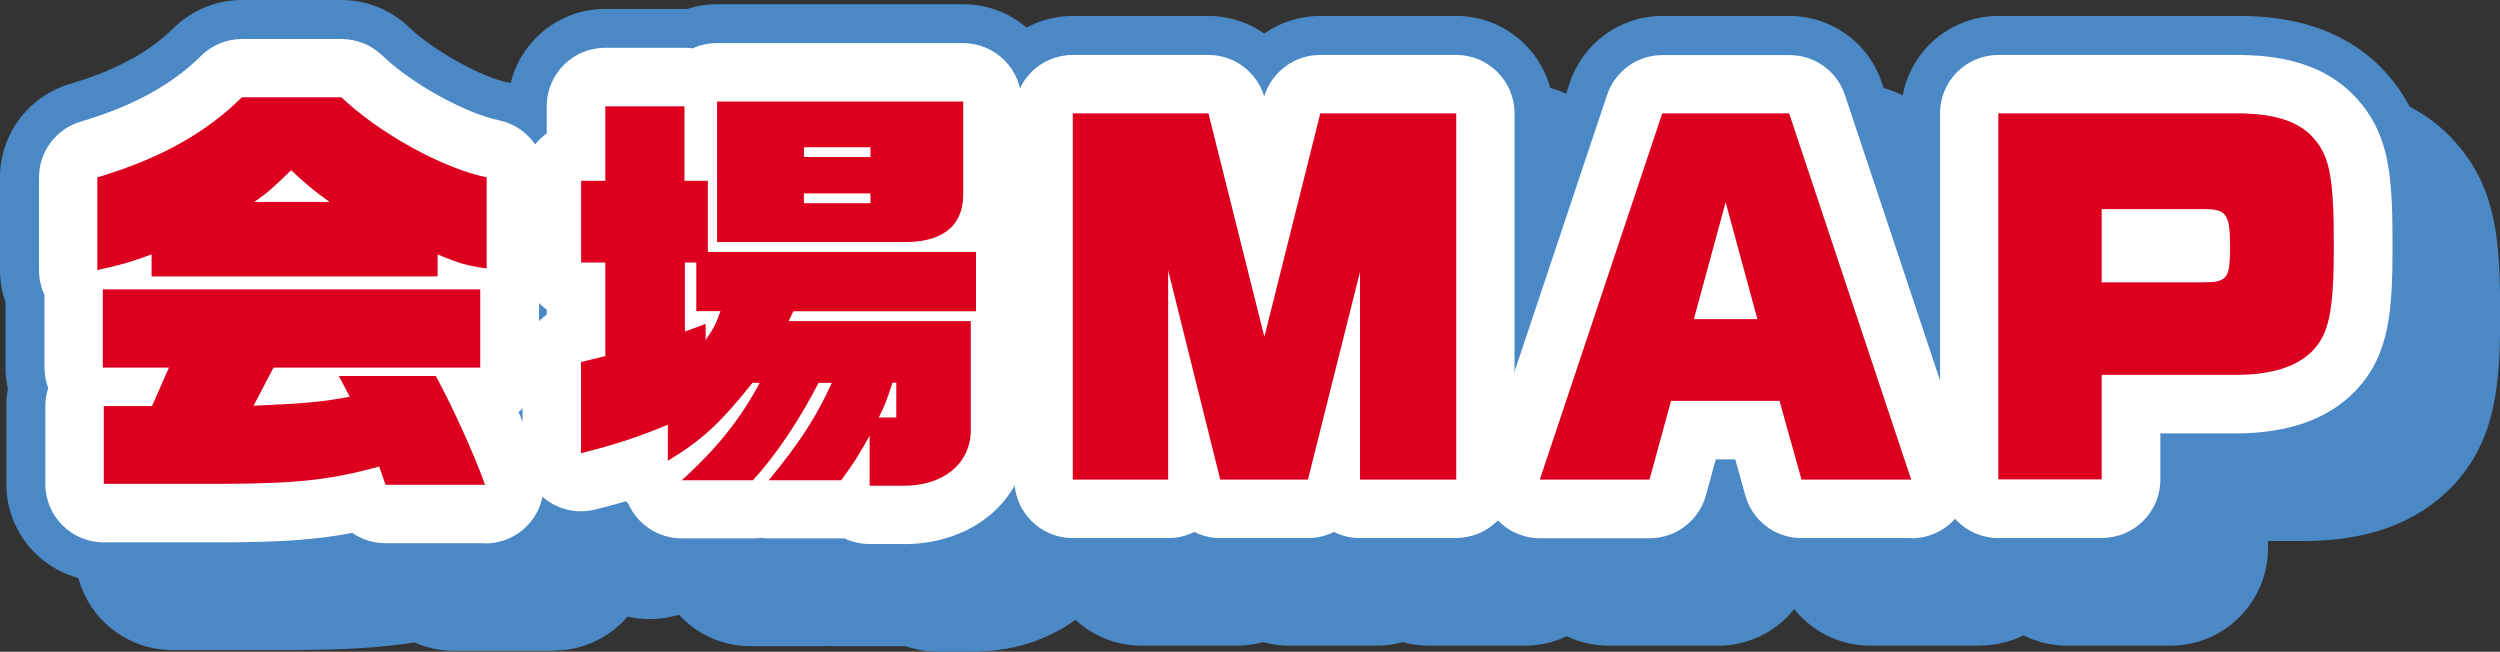 <svg fill="none" height="61" viewBox="0 0 234 61" width="234" xmlns="http://www.w3.org/2000/svg" xmlns:xlink="http://www.w3.org/1999/xlink"><rect x="0" y="0" width="234" height="61" fill="#333333" stroke="none"/><clipPath id="a"><path d="m0 0h234v61h-234z"/></clipPath><g clip-path="url(#a)"><path d="m9.121 16.6c5.712-1.71 10.073-4.076 13.521-7.496h9.314c3.576 3.408 9.52 6.661 13.598 7.496v8.525c-1.788-.244-2.496-.437-4.593-1.312v2.057h-26.772v-2.057c-2.058.759-2.933.99-5.082 1.466v-8.679zm.592 21.409h4.516l1.582-3.6h-6.188v-7.329h35.327v7.329h-19.349l-1.865 3.562c4.799-.193 6.42-.36 9.005-.836l-1.029-1.942h9.083c1.711 3.176 3.615 7.406 4.606 10.184h-9.314l-.592-1.71c-4.516 1.234-7.539 1.582-14.396 1.62h-11.385v-7.291zm21.137-19.108c-1.389-.99-1.981-1.466-3.602-2.97-1.698 1.659-2.187 2.096-3.448 2.97h7.063z" fill="#000"/><path d="m54.393 33.882 2.264-.553v-8.757h-2.264v-7.651h2.264v-6.969h7.41v6.969h2.187v6.661h25.099v5.555h-17.098l-.437.913h17.046v10.261c-.039 3.138-2.624 5.195-6.381 5.156h-3.087v-4.68c-1.106 1.98-1.66 2.816-2.663 4.166h-6.78c2.933-3.562 4.477-5.979 5.905-9.117h-1.235c-1.788 3.446-3.962 6.738-6.149 9.117h-6.664c3.371-3.047 5.545-5.825 7.294-9.117h-.669c-3.049 3.806-4.76 5.388-7.925 7.291v-3.369c-2.895 1.183-4.683 1.787-8.131 2.662v-8.525zm11.656-3.562v1.504c.798-1.183.913-1.389 1.389-2.7h-2.264v-4.552h-1.068v6.455zm1.068-20.818h23.041v8.795c-.039 2.932-2.058 4.436-5.712 4.359h-17.329zm14.357 5.195v-.913h-6.227v.913zm-6.227 4.32h6.227v-.913h-6.227zm8.645 20.059v-3.253h-.36c-.437 1.389-.669 2.019-1.274 3.253h1.621z" fill="#000"/><path d="m100.424 10.608h12.684l5.236 20.921 5.236-20.921h12.724v34.28h-9.006v-19.455l-4.875 19.455h-8.208l-4.876-19.583v19.583h-8.928v-34.28z" fill="#000"/><path d="m155.563 10.608h11.9l11.424 34.28h-10.266l-2.059-7.368h-10.15l-2.02 7.368h-10.266l11.462-34.28zm8.928 19.262-2.972-10.943-2.972 10.943z" fill="#000"/><path d="m187.043 10.608h22.205c3.731 0 6.033.759 7.449 2.494 1.389 1.659 1.749 3.729 1.749 9.862 0 6.133-.437 8.242-1.981 9.862-1.467 1.504-3.847 2.263-7.217 2.263h-12.531v9.785h-9.674zm19.194 15.816c2.226 0 2.496-.36 2.496-3.253 0-3.176-.321-3.6-2.496-3.6h-9.52v6.854z" fill="#000"/><g fill="#4b89c6"><path d="m51.833 60.923h-9.314c-1.312 0-2.586-.283-3.731-.797-3.126.501-6.394.694-11.205.72h-11.437c-5.03 0-9.121-4.076-9.121-9.117v-7.291c0-.553.051-1.08.142-1.607-.142-.643-.219-1.312-.219-2.006v-6.095c-.334-.964-.515-1.98-.515-3.022v-8.679c0-4.025 2.65-7.574 6.51-8.731 4.323-1.286 7.41-2.957 9.726-5.233 1.711-1.684 4.014-2.636 6.407-2.636h9.314c2.341 0 4.606.9 6.291 2.52 2.47 2.353 6.934 4.706 9.121 5.156 4.245.862 7.294 4.603 7.294 8.924v8.525c0 1.119-.206 2.212-.592 3.228v6.043c0 1.736-.489 3.369-1.338 4.745.476 1.131.9 2.212 1.235 3.163.991 2.79.566 5.889-1.132 8.306-1.711 2.417-4.49 3.857-7.449 3.857z"/><path d="m91.019 61c-.064 0-.129 0-.206 0h-2.998c-1.068 0-2.084-.18-3.023-.514h-6.407c-.244 0-.489 0-.733-.026-.244.026-.489.026-.733.026h-6.664c-2.599 0-5.017-1.106-6.703-2.945-.167.039-.322.09-.502.129-2.715.694-5.622.077-7.835-1.646-2.213-1.723-3.512-4.385-3.512-7.188v-8.525c0-1.684.463-3.279 1.286-4.655-.81-1.363-1.286-2.957-1.286-4.655v-7.651c0-2.302.849-4.397 2.264-6.005v-.964c0-5.028 4.078-9.117 9.121-9.117h7.41.257c.888-.283 1.827-.437 2.805-.437h23.041c5.03 0 9.121 4.076 9.121 9.117v8.795c0 .244 0 .489-.026.72.772 1.337 1.222 2.893 1.222 4.552v5.555c0 1.016-.167 1.993-.476 2.906v8.268c-.103 8.216-6.715 14.26-15.399 14.26z"/><path d="m142.736 60.434h-9.005c-.849 0-1.66-.116-2.444-.334-.785.219-1.596.334-2.432.334h-8.208c-.836 0-1.659-.116-2.431-.334-.772.219-1.596.334-2.445.334h-8.928c-5.03 0-9.121-4.076-9.121-9.117v-34.28c0-5.028 4.078-9.117 9.121-9.117h12.685c1.93 0 3.744.604 5.236 1.646 1.492-1.042 3.306-1.646 5.236-1.646h12.723c5.031 0 9.122 4.076 9.122 9.117v34.28c0 5.028-4.079 9.117-9.122 9.117z"/><path d="m185.319 60.434h-10.266c-2.83 0-5.429-1.312-7.114-3.42-1.686 2.109-4.284 3.42-7.115 3.42h-10.266c-2.933 0-5.686-1.414-7.397-3.793s-2.174-5.439-1.248-8.216l11.462-34.28c1.248-3.716 4.722-6.223 8.646-6.223h11.9c3.924 0 7.41 2.507 8.645 6.236l11.424 34.28c.926 2.777.463 5.838-1.261 8.204s-4.464 3.78-7.397 3.78z"/><path d="m203.163 60.434h-9.675c-5.03 0-9.121-4.076-9.121-9.117v-34.28c0-5.028 4.078-9.117 9.121-9.117h22.205c2.406 0 9.739 0 14.512 5.838 3.525 4.23 3.808 9.155 3.808 15.636 0 6.481-.335 11.765-4.49 16.15-3.319 3.408-7.95 5.092-13.83 5.092h-3.409v.681c0 5.028-4.078 9.117-9.121 9.117z"/><path d="m45.4 54.494h-9.314c-1.312 0-2.586-.283-3.731-.797-3.126.501-6.394.694-11.205.72h-11.437c-5.03 0-9.121-4.076-9.121-9.117v-7.291c0-.553.051-1.08.142-1.607-.142-.643-.219-1.312-.219-2.006v-6.095c-.334-.964-.515-1.98-.515-3.022v-8.679c0-4.025 2.65-7.574 6.51-8.731 4.323-1.286 7.41-2.957 9.726-5.233 1.711-1.684 4.014-2.636 6.407-2.636h9.314c2.341 0 4.606.9 6.291 2.52 2.47 2.353 6.934 4.706 9.121 5.156 4.245.862 7.294 4.603 7.294 8.924v8.525c0 1.119-.206 2.212-.592 3.228v6.043c0 1.736-.489 3.369-1.338 4.745.476 1.131.9 2.212 1.235 3.163.991 2.79.566 5.889-1.132 8.306-1.711 2.417-4.49 3.857-7.449 3.857z"/><path d="m84.587 54.571c-.064 0-.129 0-.206 0h-2.998c-1.068 0-2.084-.18-3.023-.514h-6.407c-.244 0-.489 0-.733-.026-.244.026-.489.026-.733.026h-6.664c-2.599 0-5.017-1.106-6.703-2.945-.167.039-.322.09-.502.129-2.715.694-5.622.077-7.835-1.646-2.213-1.723-3.512-4.385-3.512-7.188v-8.525c0-1.685.463-3.279 1.286-4.655-.81-1.363-1.286-2.957-1.286-4.655v-7.651c0-2.302.849-4.398 2.264-6.005v-.964c0-5.028 4.078-9.117 9.121-9.117h7.41.257c.888-.283 1.827-.437 2.804-.437h23.041c5.03 0 9.121 4.076 9.121 9.117v8.795c0 .244 0 .489-.026.72.772 1.337 1.222 2.893 1.222 4.552v5.555c0 1.016-.167 1.993-.476 2.906v8.268c-.103 8.216-6.715 14.26-15.399 14.26z"/><path d="m136.304 54.005h-9.006c-.849 0-1.659-.116-2.444-.334-.785.219-1.595.334-2.431.334h-8.208c-.836 0-1.66-.116-2.432-.334-.772.219-1.595.334-2.444.334h-8.928c-5.03 0-9.121-4.076-9.121-9.117v-34.28c0-5.028 4.078-9.117 9.121-9.117h12.685c1.929 0 3.743.604 5.236 1.646 1.492-1.042 3.306-1.646 5.236-1.646h12.723c5.03 0 9.121 4.076 9.121 9.117v34.28c0 5.028-4.078 9.117-9.121 9.117z"/><path d="m178.887 54.005h-10.266c-2.831 0-5.429-1.312-7.115-3.42-1.685 2.109-4.284 3.42-7.114 3.42h-10.266c-2.933 0-5.687-1.415-7.398-3.793-1.711-2.379-2.174-5.439-1.248-8.216l11.463-34.28c1.248-3.716 4.722-6.223 8.645-6.223h11.9c3.924 0 7.411 2.507 8.646 6.236l11.424 34.28c.926 2.777.463 5.838-1.261 8.204-1.724 2.366-4.464 3.78-7.397 3.78z"/><path d="m196.73 54.005h-9.674c-5.03 0-9.121-4.076-9.121-9.117v-34.28c0-5.028 4.078-9.117 9.121-9.117h22.205c2.405 0 9.738 0 14.511 5.838 3.525 4.23 3.808 9.155 3.808 15.636s-.334 11.765-4.49 16.15c-3.319 3.408-7.95 5.092-13.829 5.092h-3.41v.681c0 5.028-4.078 9.117-9.121 9.117z"/></g><path d="m45.4 50.842h-9.314c-1.132 0-2.213-.347-3.113-.964-3.332.643-6.625.862-11.849.887h-11.411c-3.023 0-5.468-2.443-5.468-5.465v-7.291c0-.592.09-1.157.27-1.684-.219-.592-.347-1.247-.347-1.916v-6.802c-.334-.72-.515-1.504-.515-2.314v-8.679c0-2.417 1.582-4.552 3.911-5.233 4.914-1.466 8.491-3.42 11.244-6.146 1.029-1.016 2.406-1.582 3.847-1.582h9.314c1.402 0 2.766.54 3.782 1.517 3.075 2.932 8.131 5.516 10.922 6.082 2.547.514 4.374 2.764 4.374 5.362v8.525c0 .874-.206 1.71-.592 2.482v6.802c0 1.659-.746 3.15-1.917 4.153.798 1.8 1.518 3.549 2.033 4.989.592 1.672.347 3.536-.682 4.989-1.029 1.453-2.689 2.314-4.477 2.314zm-9.301-30.436h.579c.27-.334.579-.643.926-.913-.437-.219-.862-.437-1.299-.669 0 .527-.064 1.054-.219 1.582zm-17.625 0h.064c-.154-.527-.219-1.054-.219-1.582-.335.167-.669.334-1.004.489.437.309.823.669 1.145 1.08z" fill="#fff"/><path d="m84.587 50.919h-3.203c-.836 0-1.634-.193-2.341-.527-.103 0-.206 0-.322 0h-6.78c-.244 0-.489-.013-.733-.051-.244.038-.489.051-.733.051h-6.664c-2.174 0-4.13-1.286-5.004-3.253-.077-.064-.154-.141-.219-.219-.862.257-1.801.501-2.869.771-1.634.411-3.371.051-4.696-.99-1.325-1.042-2.11-2.623-2.11-4.308v-8.525c0-1.787.875-3.42 2.264-4.423v-.463c-1.364-.99-2.264-2.61-2.264-4.423v-7.651c0-1.826.888-3.433 2.264-4.423v-2.546c0-3.022 2.444-5.465 5.468-5.465h7.41c.27 0 .527.013.785.051.695-.321 1.454-.489 2.264-.489h23.041c3.023 0 5.468 2.443 5.468 5.465v8.795c0 .604-.051 1.17-.141 1.697.836.964 1.338 2.212 1.338 3.575v5.555c0 .797-.167 1.556-.476 2.237v8.949c-.077 6.211-5.004 10.621-11.746 10.621z" fill="#fff"/><path d="m136.304 50.366h-9.006c-.874 0-1.711-.206-2.444-.579-.733.373-1.569.579-2.431.579h-8.208c-.862 0-1.698-.206-2.432-.579-.733.373-1.556.579-2.444.579h-8.928c-3.024 0-5.468-2.443-5.468-5.465v-34.293c0-3.022 2.444-5.465 5.468-5.465h12.685c2.418 0 4.541 1.582 5.236 3.883.694-2.289 2.817-3.883 5.236-3.883h12.723c3.023 0 5.468 2.443 5.468 5.465v34.28c0 3.022-2.445 5.465-5.468 5.465zm-18.423-13.373.438 1.774.437-1.774c-.296.026-.592.026-.888 0zm9.417-17.024c.219 0 .451.013.669.039 1.094.129 2.072.579 2.856 1.247v-5.182h-2.984l-.978 3.909c.141 0 .283-.013.425-.013zm-21.407-3.883v4.989c.772-.63 1.724-1.054 2.792-1.183.373-.051.746-.051 1.106-.026l-.952-3.793h-2.946z" fill="#fff"/><path d="m178.887 50.366h-10.267c-2.457 0-4.605-1.633-5.261-3.999l-.939-3.369h-1.827l-.914 3.356c-.656 2.379-2.817 4.025-5.274 4.025h-10.266c-1.763 0-3.41-.849-4.439-2.276-1.029-1.427-1.312-3.266-.746-4.925l11.463-34.28c.746-2.237 2.83-3.742 5.184-3.742h11.9c2.354 0 4.451 1.504 5.185 3.742l11.424 34.28c.553 1.672.27 3.498-.746 4.925-1.03 1.427-2.676 2.276-4.439 2.276z" fill="#fff"/><path d="m196.73 50.366h-9.674c-3.023 0-5.468-2.443-5.468-5.465v-34.293c0-3.022 2.445-5.465 5.468-5.465h22.205c3.435 0 8.388.463 11.694 4.5 2.779 3.33 2.985 7.252 2.985 13.334s-.245 10.235-3.487 13.63c-2.573 2.649-6.329 3.96-11.179 3.96h-7.063v4.32c0 3.022-2.444 5.465-5.468 5.465zm-4.206-20.445v1.685c.257-.309.553-.592.874-.849-.321-.244-.617-.527-.874-.849zm19.85-13.398c.077.09.155.193.219.283-.039-.103-.064-.154-.09-.193 0 0-.039-.051-.129-.09z" fill="#fff"/><path d="m9.121 16.6c5.712-1.71 10.073-4.076 13.521-7.496h9.314c3.576 3.408 9.52 6.661 13.598 7.496v8.525c-1.788-.244-2.496-.437-4.593-1.312v2.057h-26.772v-2.057c-2.058.759-2.933.99-5.082 1.466v-8.679zm.592 21.409h4.516l1.582-3.6h-6.188v-7.329h35.327v7.329h-19.349l-1.865 3.562c4.799-.193 6.42-.36 9.005-.836l-1.029-1.942h9.083c1.711 3.176 3.615 7.406 4.606 10.184h-9.314l-.592-1.71c-4.516 1.234-7.539 1.582-14.396 1.62h-11.385v-7.291zm21.137-19.108c-1.389-.99-1.981-1.466-3.602-2.97-1.698 1.659-2.187 2.096-3.448 2.97h7.063z" fill="#dc001e"/><path d="m54.393 33.882 2.264-.553v-8.757h-2.264v-7.651h2.264v-6.969h7.41v6.969h2.187v6.661h25.099v5.555h-17.098l-.437.913h17.046v10.261c-.039 3.138-2.624 5.195-6.381 5.156h-3.087v-4.68c-1.106 1.98-1.66 2.816-2.663 4.166h-6.78c2.933-3.562 4.477-5.979 5.905-9.117h-1.235c-1.788 3.446-3.962 6.738-6.149 9.117h-6.664c3.371-3.047 5.545-5.825 7.294-9.117h-.669c-3.049 3.806-4.76 5.388-7.925 7.291v-3.369c-2.895 1.183-4.683 1.787-8.131 2.662v-8.525zm11.656-3.562v1.504c.798-1.183.913-1.389 1.389-2.7h-2.264v-4.552h-1.068v6.455zm1.068-20.818h23.041v8.795c-.039 2.932-2.058 4.436-5.712 4.359h-17.329zm14.357 5.195v-.913h-6.227v.913zm-6.227 4.32h6.227v-.913h-6.227zm8.645 20.059v-3.253h-.36c-.437 1.389-.669 2.019-1.274 3.253h1.621z" fill="#dc001e"/><path d="m100.424 10.608h12.684l5.236 20.921 5.236-20.921h12.724v34.28h-9.006v-19.455l-4.875 19.455h-8.208l-4.876-19.583v19.583h-8.928v-34.28z" fill="#dc001e"/><path d="m155.563 10.608h11.9l11.424 34.28h-10.266l-2.059-7.368h-10.15l-2.02 7.368h-10.266l11.462-34.28zm8.928 19.262-2.972-10.943-2.972 10.943z" fill="#dc001e"/><path d="m187.043 10.608h22.205c3.731 0 6.033.759 7.449 2.494 1.389 1.659 1.749 3.729 1.749 9.862 0 6.133-.437 8.242-1.981 9.862-1.467 1.504-3.847 2.263-7.217 2.263h-12.531v9.785h-9.674zm19.194 15.816c2.226 0 2.496-.36 2.496-3.253 0-3.176-.321-3.6-2.496-3.6h-9.52v6.854z" fill="#dc001e"/></g></svg>